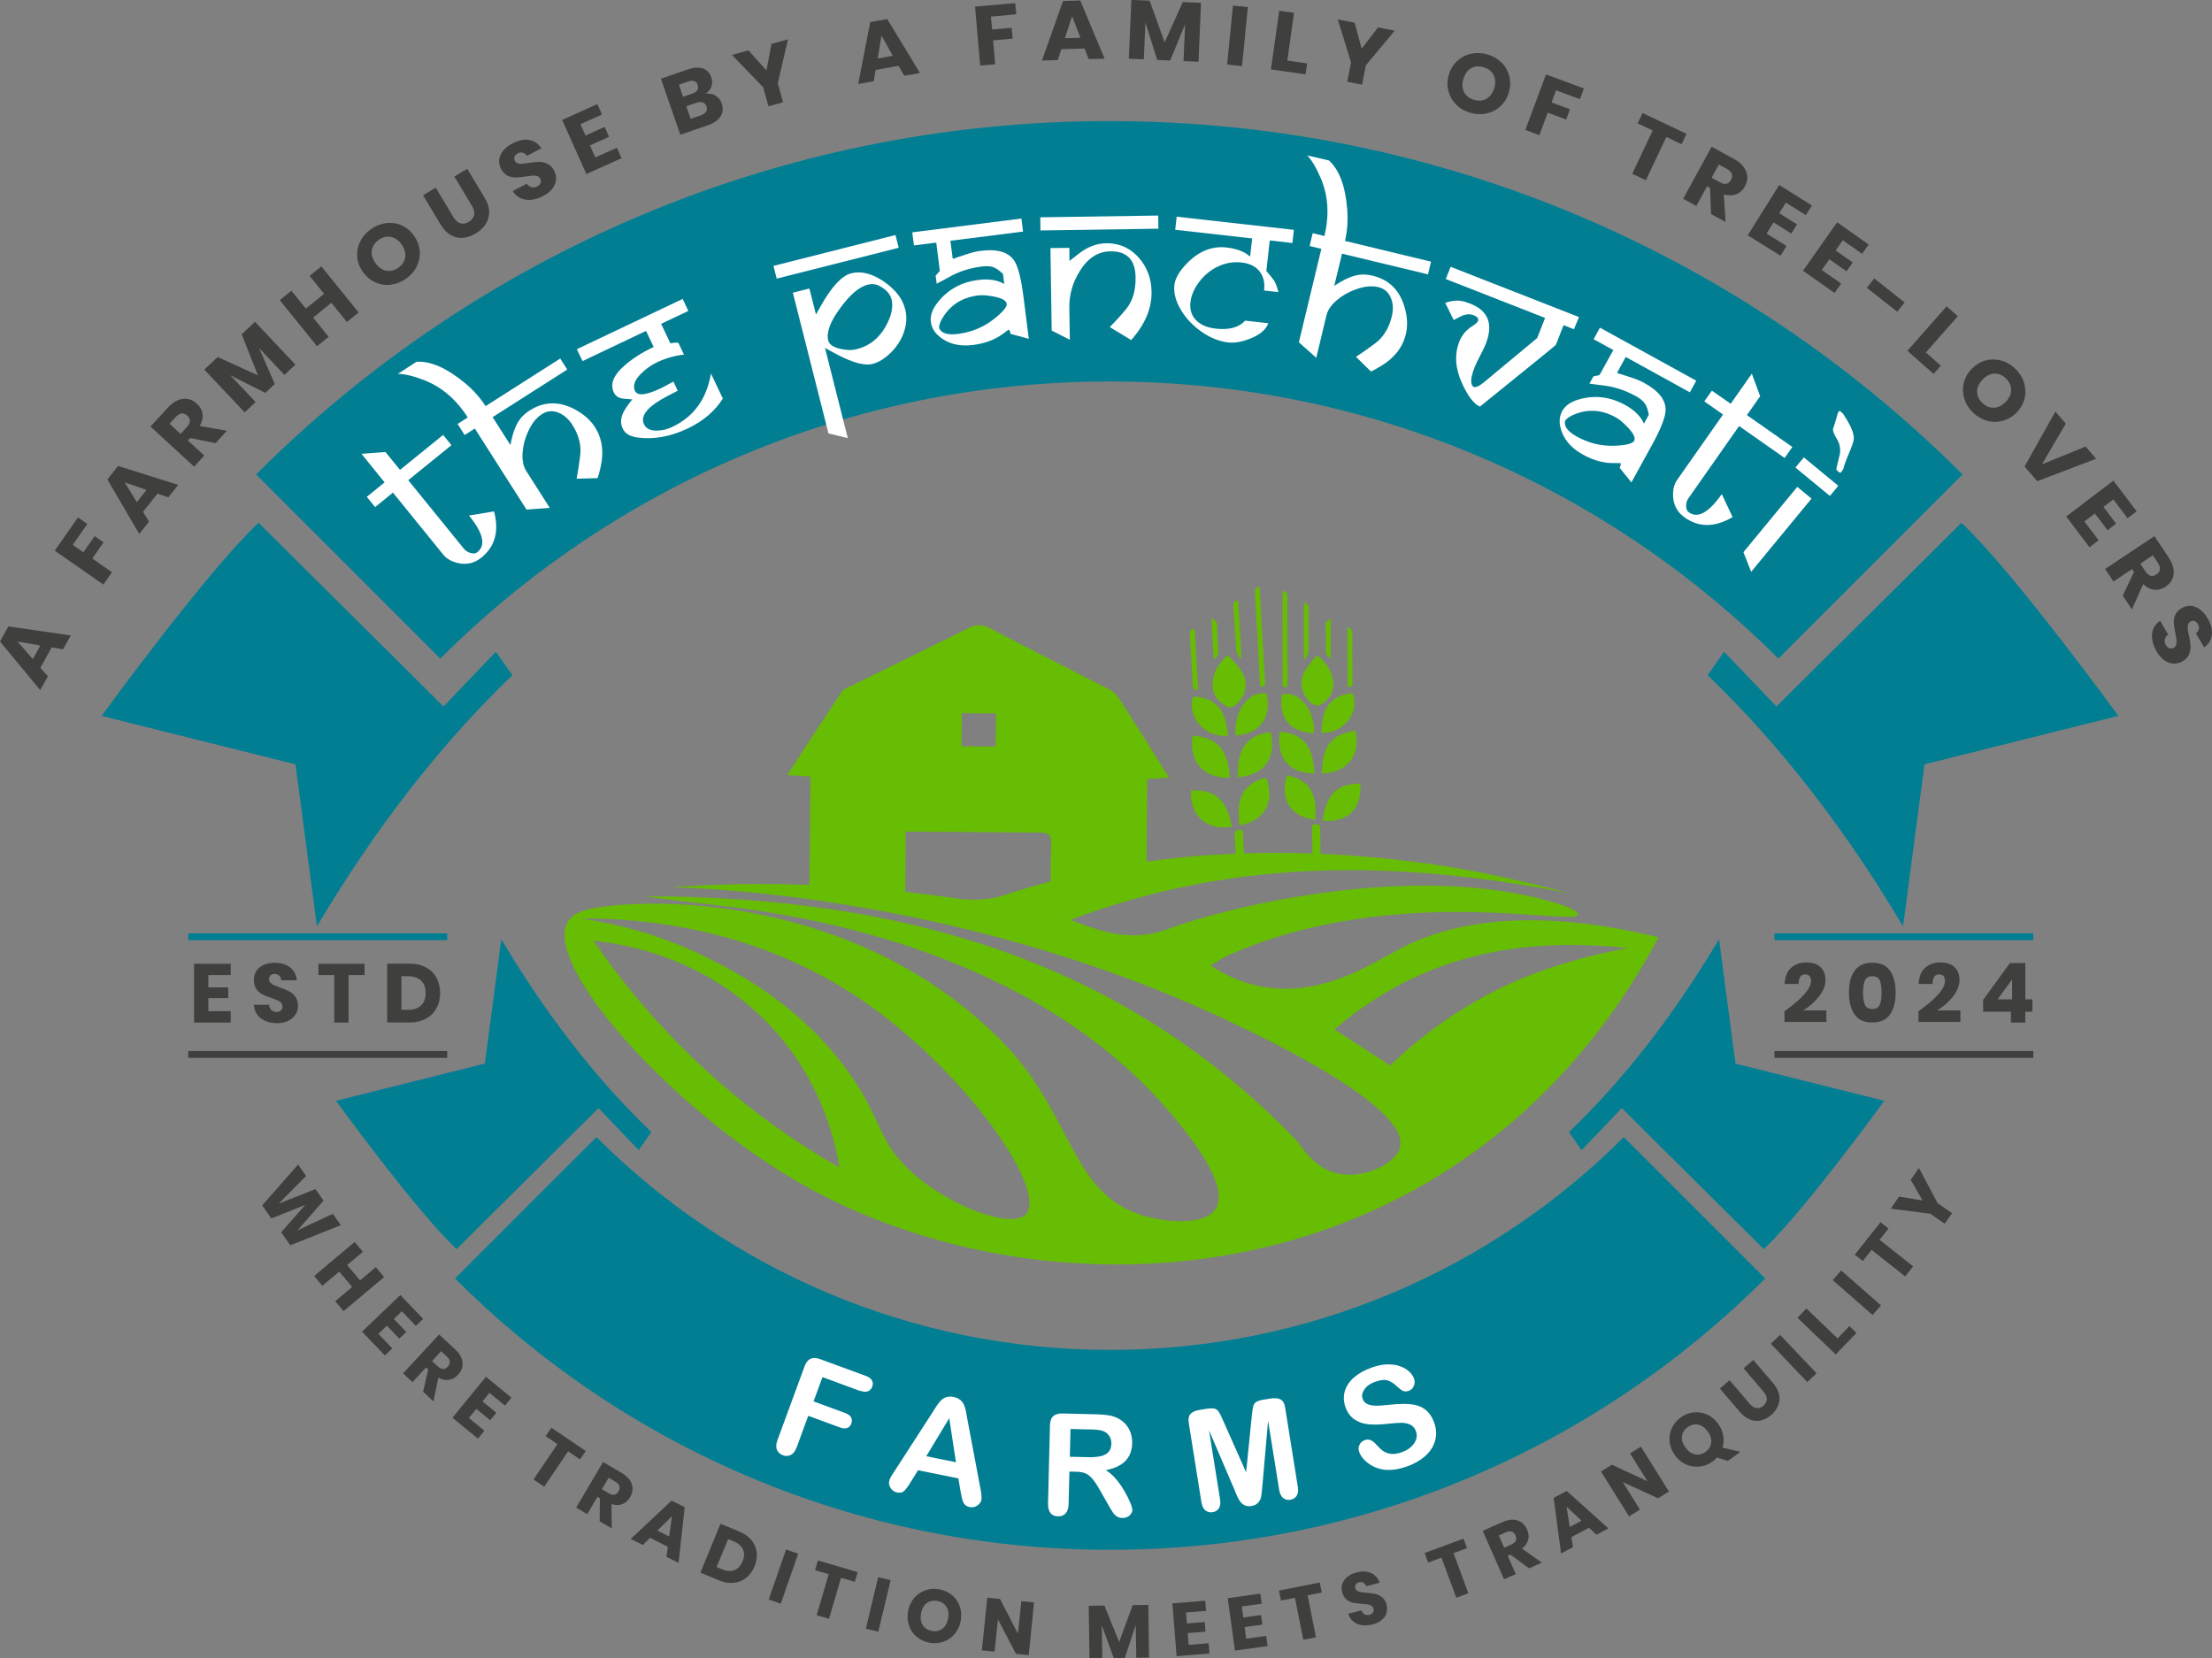 <?xml version="1.0" encoding="UTF-8"?><svg id="Layer_2" xmlns="http://www.w3.org/2000/svg" viewBox="0 0 265.77 199.27"><rect x="0" y="0" width="265.77" height="199.27" fill="#808080" stroke="none"/><defs><style>.cls-1{fill:#67bc04;}.cls-2{fill:#fff;}.cls-3{fill:#027e93;}.cls-4{fill:#3f3f3e;}.cls-5{stroke:#027e93;}.cls-5,.cls-6{fill:none;stroke-miterlimit:10;stroke-width:.82px;}.cls-6{stroke:#3f3f3e;}</style></defs><g id="Layer_1-2"><path class="cls-1" d="M167.93,114.14c-3.12,1.67-9.34,5.81-16.56,4.36-2.61-.52-4.61-1.63-5.9-2.48.78-.46,1.48-.95,2.24-1.29,19.83-8.75,41.65-3.35,41.9-4.85.09-.53-2.51-1.33-2.51-1.33-17.4-5.34-40.55.74-46.58,3.01-4.24,1.59-7.56.68-11.89-1.03,20.11-7.63,39.95-7.08,60.01-3.19-5.21-1.36-10.41-2.57-15.68-3.36-4.78-.72-9.55-1.19-14.31-1.39,0-1.08-.01-2.16-.04-3.22,0-.11-.19-.29-.31-.31-.19-.04-.41.01-.65.03.01,1.18.02,2.32.03,3.47-2.75-.1-5.49-.11-8.22-.02-.05-.92-.09-1.85-.14-2.79-.25,0-.48-.05-.68,0-.13.04-.31.23-.3.34.03.82.07,1.65.11,2.48-3.58.15-7.14.45-10.69.97l.08-9.91c.92-.07,1.68-.13,2.63-.2-2.14-3.39-4.13-6.6-6.19-9.76-.29-.45-.86-.76-1.36-1.02-4.66-2.39-9.34-4.73-13.98-7.16-.93-.49-1.65-.49-2.58-.02-4.73,2.37-9.49,4.67-14.24,7.01-.36.18-.8.35-1,.66-2.17,3.27-4.31,6.56-6.54,9.99,1.03.07,1.78.11,2.79.18-.03,4.45-.05,8.74-.12,13.02-5.48-.2-10.96-.12-16.47.26-1.21.08,32.7-.08,66.93,16.14,4.39,2.08,21.7,10.28,20.5,15.13-.51,2.06-4.45,3.82-7.5,3.14-2.95-.66-4.52-3.54-4.89-3.93-21.44-22.3-48.61-29.34-78.38-29.38,4.85.72,9.77,1.11,14.63,1.89,10.01,1.61,33.47,6.58,48.28,23.84,1.77,2.06,7.6,8.86,5.7,11.83-1.27,1.99-5.61,1.65-8.31.92-9.29-2.5-8.59-12.26-17.54-21.23-17.4-17.45-41.8-17.1-48.77-15.83-1.16.21-2.56.55-3.22,1.67-3.01,5.15,12.32,22.27,27.38,31.07,21.01,12.28,52.71,14.92,77.91-.99,14.33-9.04,22.07-21.23,25.77-28.24-16.17-3.92-25.65-1.54-31.38,1.54ZM115.56,85.7l4.1.03-.03,3.97-4.1-.03.03-3.97ZM126.23,105.9c-1.87.5-3.73,1.05-5.6,1.67-1.79.6-3.94.66-5.83.37-2.01-.31-4.03-.56-6.04-.78l.06-7.24c1.87.01,3.58.03,5.3.04,3.6.03,7.19.06,10.79.09.74,0,1.4.06,1.38,1.09-.03,1.56-.04,3.14-.05,4.75ZM82.34,126.24c-4.68-4.62-8.28-9.19-11.01-13.19,2.64.25,13.88,1.62,22.15,11.24,5.31,6.18,6.86,12.82,7.38,16-5.31-3.04-11.92-7.53-18.52-14.05ZM123.32,145.83c-1.51,1.89-8.81-.62-13.59-4.82-4.4-3.86-3.57-6.42-7.94-12.41-5.79-7.94-13.34-11.8-16.79-13.52-3.28-1.63-8.46-3.75-15.26-4.73,7.38-.02,20.8,1.07,33.52,9.62,12.45,8.37,22.51,22.8,20.07,25.86ZM179.42,119.15c-1.17.6-2.19,1.2-2.35,1.29-4.59,2.67-7.9,5.52-10.04,7.58-1.75-1.13-4-2.59-6.7-4.33,10.35-8.84,22.13-11.18,35.21-9.76-8,1.46-13.23,3.74-16.12,5.23Z"/><path class="cls-1" d="M147.64,85c.17.08.47-.13.71-.21,1.34-1.04,1.72-2.71.82-4.13-.4-.64-.96-1.19-1.46-1.76-.06-.07-.33-.08-.4,0-.94.91-1.6,1.96-1.62,3.32-.02,1.38.83,2.28,1.95,2.78Z"/><path class="cls-1" d="M143.31,88.38c-.47,2.74.91,5.16,4.46,5.07-.13-1.32-.29-2.63-1.17-3.67-.83-1-2.03-1.27-3.3-1.39Z"/><path class="cls-1" d="M148.76,91.95c-.05.46-.05.93-.08,1.43,2.68-.13,4.39-1.72,4.15-4.46-.09-1.08-.11-1.03-1.04-.79-1.99.51-2.85,1.9-3.04,3.82Z"/><path class="cls-1" d="M148.45,88.37c2.75-.15,4.42-2,3.71-5.04-2.13-.36-3.97,2.12-3.71,5.04Z"/><path class="cls-1" d="M145.92,84.49c-.69-.52-1.51-.72-2.36-.8-.08,0-.24.12-.27.22-.6,2.41,1.68,4.85,4.27,4.47-.25-1.45-.36-2.92-1.65-3.88Z"/><path class="cls-1" d="M152,81.92c-.23-3.8-.45-7.6-.67-11.45-.42.11-.59.29-.56.74.23,3.75.43,7.51.63,11.26.56.04.63-.03.6-.54Z"/><path class="cls-1" d="M143.95,82.84c-.14-2.43-.28-4.86-.42-7.34-.47.13-.6.35-.57.78.14,2.01.24,4.02.34,6.02.02.4.1.68.65.54Z"/><path class="cls-1" d="M148.98,79.12c.06-.02.12-.04.19-.06-.14-2.29-.27-4.59-.41-6.93-.47.12-.6.33-.57.77.13,1.76.21,3.52.35,5.28.03.32.29.63.44.94Z"/><path class="cls-1" d="M146.38,78.29c-.08-1.04-.14-2.09-.14-3.14,0-.49-.38-.64-.7-.93.01.45.23,4.02.3,5.01.36-.27.58-.5.55-.94Z"/><path class="cls-1" d="M148.03,99.34c-.29-1.26-.61-2.51-1.58-3.42-.93-.86-2.13-.98-3.36-.94-.11,2.72,1.52,4.89,4.95,4.36Z"/><path class="cls-1" d="M151.29,93.7c-1.86.74-2.52,2.19-2.47,4.07.01.45.06.91.1,1.4,2.58-.46,4.04-2.21,3.47-4.83-.22-1.03-.23-.98-1.1-.64Z"/><path class="cls-1" d="M157.78,84.63c.23.06.53.24.69.16,1.05-.55,1.81-1.46,1.72-2.79-.09-1.3-.79-2.29-1.74-3.11-.07-.06-.33-.04-.39.03-.46.58-.96,1.14-1.31,1.78-.78,1.42-.32,3,1.03,3.93Z"/><path class="cls-1" d="M159.74,89.32c-.78,1.06-.87,2.33-.91,3.61,3.42-.11,4.61-2.52,4.01-5.13-1.21.19-2.35.52-3.1,1.53Z"/><path class="cls-1" d="M157.94,92.92c-.05-.48-.09-.93-.16-1.37-.29-1.84-1.2-3.12-3.14-3.51-.91-.18-.93-.23-.95.82-.07,2.65,1.66,4.09,4.25,4.06Z"/><path class="cls-1" d="M157.89,88.07c.09-2.82-1.83-5.11-3.86-4.64-.51,2.97,1.21,4.65,3.86,4.64Z"/><path class="cls-1" d="M160.1,84.2c-1.19,1-1.21,2.42-1.36,3.83,2.52.22,4.58-2.26,3.86-4.54-.03-.09-.19-.21-.27-.19-.81.13-1.59.36-2.23.9Z"/><path class="cls-1" d="M154.1,82.06c0,.49.07.56.61.49-.01-3.63-.04-7.25-.03-10.88,0-.44-.17-.6-.58-.68,0,3.72,0,7.4,0,11.07Z"/><path class="cls-1" d="M162.5,81.94c-.02-1.94-.04-3.88-.02-5.82,0-.42-.13-.62-.59-.72,0,2.4.01,4.75.02,7.1.54.11.6-.16.6-.56Z"/><path class="cls-1" d="M156.84,79.2c.13-.31.36-.62.37-.93.04-1.7,0-3.41.04-5.11,0-.42-.13-.62-.59-.71,0,2.27,0,4.48,0,6.7.06.02.12.03.18.05Z"/><path class="cls-1" d="M159.3,78.25c0,.43.22.64.58.88,0-.95.01-4.41,0-4.84-.3.29-.65.46-.62.93.06,1.01.06,2.02.04,3.03Z"/><path class="cls-1" d="M158.91,98.62c3.33.31,4.78-1.87,4.52-4.48-1.19.04-2.34.21-3.19,1.1-.89.93-1.13,2.15-1.33,3.38Z"/><path class="cls-1" d="M155.45,93.37c-.86-.29-.87-.33-1.03.68-.4,2.56,1.1,4.16,3.62,4.46,0-.47.03-.91.02-1.35-.06-1.82-.77-3.17-2.61-3.78Z"/><path class="cls-3" d="M133.28,45.84c31.39,0,59.81,12.72,80.39,33.3l22.13-22.13c-26.24-26.24-62.48-42.46-102.51-42.46S57,30.77,30.77,57.01l22.13,22.13c20.57-20.57,48.99-33.3,80.39-33.3Z"/><path class="cls-3" d="M235.66,62.82l-22.22,22.07-6.29-6.58-1.98,2.82c8.82,8.48,16.61,18.61,23.48,30.18l2.58-19.47,23.29-5.82s-12.52-17.24-18.86-23.21Z"/><path class="cls-3" d="M31.07,62.82l22.22,22.07,6.29-6.58,1.98,2.82c-8.82,8.48-16.61,18.61-23.48,30.18l-2.58-19.47-23.29-5.82s12.52-17.24,18.86-23.21Z"/><path class="cls-3" d="M133.38,162.2c-24.1,0-45.92-9.77-61.72-25.57l-16.99,16.99c20.14,20.14,47.97,32.6,78.71,32.6s58.57-12.46,78.71-32.6l-16.99-16.99c-15.8,15.8-37.62,25.57-61.72,25.57Z"/><path class="cls-3" d="M211.92,150.1l-17.06-16.95-4.83,5.05-1.52-2.17c6.78-6.51,12.75-14.29,18.03-23.18l1.98,14.95,17.88,4.47s-9.61,13.24-14.48,17.82Z"/><path class="cls-3" d="M54.85,150.1l17.06-16.95,4.83,5.05,1.52-2.17c-6.78-6.51-12.75-14.29-18.03-23.18l-1.98,14.95-17.88,4.47s9.61,13.24,14.48,17.82Z"/><path class="cls-2" d="M54.23,53.5l-5.18,4.2,6.7,8.25c.19.23.45.4.77.49.35.11.64.08.86-.11,1.02-.83.67-2.29-1.03-4.39l3.01-.49c.63,2.38.12,4.23-1.53,5.56-.96.77-2.06.94-3.3.5-.54-.19-.96-.47-1.26-.85l-6.06-7.47-2.14,1.74-1-1.23,2.14-1.74-2.78-3.43,2.88-.22,1.75,2.15,5.18-4.2,1,1.23Z"/><path class="cls-2" d="M68.16,44.4l-8.97,5.72,2.14,3.36c.25-1.4.63-2.44,1.16-3.13.3-.39.68-.73,1.17-1.04,1.81-1.15,3.73-1.13,5.76.08.89.53,1.57,1.17,2.06,1.93.88,1.38,1.1,2.98.68,4.82-.14.61-.26,1.05-.36,1.31l-2.52.07c.15-.77.3-1.7.43-2.78.15-1.21-.15-2.43-.91-3.64-.45-.72-1-1.22-1.64-1.49-.74-.32-1.45-.26-2.12.2-.63.42-1.16,1.1-1.58,2.03-.39.83-.61,1.67-.67,2.52-.07.92.08,1.67.45,2.25l2.81,4.41-2.79.21-6.21-9.74-1.22.78-.85-1.33,1.22-.78c-1.39-2.18-3.14-3.67-5.25-4.49-1.27-.49-2.32-.74-3.14-.75l2.23-1.45c1.68-.11,3.6.73,5.78,2.52,1.03.85,1.87,1.79,2.52,2.81l8.97-5.72.85,1.33Z"/><path class="cls-2" d="M82.68,37.37l-3.25,1.54,1.12,2.35c.41-.09.74-.11.96-.06l.67,1.41c-1.1.12-2.17.42-3.19.9-.74.35-1.39.81-1.97,1.39-.77.76-1.01,1.45-.73,2.06.29.65,1.34.54,3.16-.33.04-.02.29-.15.76-.4l.7-.38.52,1.1c-1.06.55-1.73.89-1.98,1.05-1.82,1.07-2.51,2.07-2.06,3,.25.52.77.76,1.57.74.63-.01,1.24-.16,1.83-.45,2.58-1.23,4.12-3.36,4.63-6.41l1.43,3.01c-.95,1.51-2.36,2.71-4.23,3.6-2.04.97-4.03,1.33-5.96,1.09-.94-.12-1.55-.47-1.84-1.07-.28-.58-.26-1.21.04-1.88.19-.41.55-.95,1.11-1.64l-1-.08c-.6-.05-1-.3-1.22-.75-.47-.99-.06-2.04,1.22-3.18.97-.86,2.16-1.63,3.57-2.29l-.92-1.93-7.63,3.63-.68-1.43,12.71-6.04.68,1.43Z"/><path class="cls-2" d="M107.98,29.77l-14.66,3.71-.39-1.53,14.66-3.71.39,1.53ZM108.75,37.11c.24.94.18,1.89-.17,2.87-.32.91-.85,1.71-1.58,2.42s-1.45,1.15-2.18,1.33c-.71.18-1.69,0-2.95-.52-.61-.25-1.53-.72-2.75-1.41l2.74,10.84-2.32-.56-4.28-16.91,1.99-.5.79,3.12.57-1.02c1.32-2.34,2.54-3.65,3.66-3.93,1.21-.31,2.52.03,3.94,1,1.37.95,2.22,2.04,2.53,3.26ZM107.11,35.95c-.16-.65-.66-1.18-1.48-1.61-.41-.21-.87-.26-1.38-.13-1.01.25-2.1,1.18-3.28,2.78-1.22,1.64-1.7,2.95-1.46,3.92.14.57.8.94,1.98,1.1.53.08,1.02.06,1.47-.06,1.48-.38,2.62-1.27,3.43-2.69.72-1.27.96-2.37.73-3.31Z"/><path class="cls-2" d="M122.9,27.83l-8.71,1.1.27,2.11s.07,0,.11.04.07.04.1.04c-.07,0-.11,0-.12,0,0-.04.63-.27,1.9-.67.47-.15.94-.25,1.41-.31,1.96-.25,3.29.14,3.99,1.17.47.69.84,2.14,1.12,4.36l.64,5.04c-.19-.05-.92-.24-2.19-.59-.04-.28-.12-.45-.24-.51-.43.33-.78.58-1.06.76-.89.56-1.95.92-3.2,1.08-1.72.22-3.11-.16-4.18-1.12-.52-.47-.82-1.02-.9-1.67-.09-.72.17-1.49.8-2.29,1.21-1.56,2.84-2.47,4.9-2.73,1.25-.16,2.29,0,3.12.48l-.15-1.2c-.45-.44-.86-.72-1.24-.84-.38-.12-.89-.13-1.51-.03-1.4.2-2.65.62-3.76,1.26-.5.28-.98.54-1.46.78l-.12-.97c.1-.11.25-.28.44-.5.03-.05.05-.08.06-.09l-.43-3.38-2.68.34-.2-1.57,13.11-1.66.2,1.57ZM120.95,36.5c-.05-.38-.55-.67-1.5-.86-.79-.16-1.44-.2-1.94-.14-1.84.23-3.23,1.08-4.17,2.55-.38.59-.54,1.05-.5,1.39.26.61,1.02.84,2.28.68,1.62-.21,3.05-.8,4.29-1.78,1.08-.85,1.59-1.47,1.55-1.84Z"/><path class="cls-2" d="M139.18,27.48l-14.17.21-.02-1.58,14.17-.21.02,1.58ZM136.44,33.32c-.03-2.11-1.04-3.15-3.04-3.12-1.48.02-2.7.81-3.67,2.38-.86,1.38-1.28,2.85-1.25,4.4l.06,3.84-2.18-1.1-.15-9.91,2.27-.03.02,1.57,1.16-.9c1.03-.8,2.12-1.21,3.27-1.22,1.56-.02,2.87.56,3.92,1.76.98,1.13,1.49,2.49,1.51,4.08.03,2-.79,3.92-2.45,5.79l-2.57-1.56c.78-.79,1.44-1.52,1.98-2.19.77-.94,1.14-2.2,1.12-3.76Z"/><path class="cls-2" d="M155.3,29.2l-2.74-.31-.41,3.67c.52.6.83.99.93,1.16.19.31.36.76.52,1.38l-1.72-.19c.11-.95-.08-1.72-.56-2.32s-1.2-.94-2.15-1.05c-1-.11-1.96.06-2.89.51-.89.43-1.64,1.06-2.25,1.89-.58.79-.91,1.58-1,2.38-.1.93.15,1.68.77,2.25.54.5,1.3.81,2.27.92,1.62.18,2.79-.14,3.53-.96l2.79.31c-.34.92-1.3,1.61-2.88,2.09-.71.21-1.34.29-1.92.22-1.13-.13-2.23-.57-3.3-1.34-1.02-.73-1.84-1.6-2.44-2.63-.6-1.03-.85-2-.75-2.93.08-.7.48-1.45,1.2-2.27,1.51-1.71,3.2-2.45,5.07-2.24,1.23.14,2.18.5,2.83,1.1l.25-2.19-9.25-1.04.18-1.57,14.08,1.58-.18,1.57Z"/><path class="cls-2" d="M171.58,32.97l-10.34-2.49-.93,3.87c1.18-.79,2.2-1.24,3.06-1.34.48-.06,1-.02,1.56.12,2.08.5,3.4,1.9,3.94,4.2.24,1.01.25,1.95.04,2.82-.38,1.59-1.38,2.87-3,3.84-.54.32-.93.54-1.19.65l-1.8-1.76c.66-.43,1.43-.97,2.3-1.62.98-.73,1.64-1.79,1.99-3.18.21-.83.19-1.56-.07-2.21-.28-.75-.82-1.22-1.62-1.39-.74-.16-1.59-.07-2.56.27-.87.3-1.63.72-2.28,1.27-.71.59-1.15,1.22-1.31,1.88l-1.22,5.09-2.09-1.86,2.7-11.23-1.41-.34.37-1.54,1.41.34c.6-2.51.46-4.81-.42-6.9-.53-1.26-1.08-2.18-1.64-2.78l2.6.6c1.25,1.13,1.98,3.1,2.2,5.9.1,1.33.01,2.59-.27,3.77l10.34,2.49-.37,1.54Z"/><path class="cls-2" d="M189.71,38.1l-.6,1.46-1.25-.49-.92,2.36c-.26.24-.85.72-1.76,1.46l-7.36,5.96c-.73-.29-1.46-1.24-2.18-2.85-.8-1.77-.9-3.42-.3-4.96.31-.79.85-1.42,1.62-1.9.35-.22.56-.41.62-.57.11-.29-.07-.52-.56-.71-.36-.14-.77-.13-1.22.03-.17.06-.54.25-1.14.56l-1.02-2.06c.72-.25,1.36-.32,1.92-.23.28.04.62.14,1.02.3,2.23.84,2.87,2.46,1.94,4.85-.12.32-.35.78-.67,1.4-.32.61-.54,1.08-.67,1.4-.51,1.29-.55,2.09-.13,2.38.25.1.68-.09,1.26-.57l6.38-5.3.95-2.42-11.93-4.67.58-1.47,15.43,6.04Z"/><path class="cls-2" d="M203.02,47.13l-7.69-4.24-1.02,1.86s.05.05.07.1.03.08.06.09c-.06-.03-.09-.06-.1-.07.02-.04.66.15,1.92.58.47.16.91.35,1.32.58,1.73.95,2.58,2.05,2.54,3.29-.03.83-.58,2.23-1.66,4.19l-2.45,4.45c-.13-.15-.6-.74-1.42-1.76.14-.25.17-.43.11-.56-.54.01-.97,0-1.3-.01-1.05-.07-2.12-.4-3.22-1.01-1.52-.84-2.42-1.96-2.72-3.37-.15-.68-.06-1.31.25-1.88.35-.64,1.02-1.1,2-1.38,1.9-.55,3.76-.32,5.57.68,1.1.61,1.85,1.35,2.24,2.23l.58-1.06c-.1-.62-.27-1.09-.51-1.41-.24-.32-.64-.63-1.2-.92-1.25-.66-2.51-1.06-3.78-1.2-.57-.06-1.11-.14-1.64-.22l.47-.86c.15-.03.36-.08.65-.14.05-.02.08-.03.1-.04l1.65-2.99-2.37-1.3.76-1.39,11.57,6.37-.76,1.39ZM196.34,52.99c.19-.34-.05-.87-.71-1.58-.55-.59-1.04-1.01-1.49-1.26-1.62-.9-3.25-1.03-4.87-.4-.65.25-1.06.53-1.23.83-.15.65.33,1.28,1.44,1.89,1.43.79,2.94,1.15,4.52,1.09,1.38-.06,2.15-.25,2.34-.58Z"/><path class="cls-2" d="M214.41,55.02l-5.46-3.83-6.1,8.7c-.17.25-.26.54-.26.88-.01.37.1.64.34.8,1.07.75,2.38.02,3.94-2.2l1.3,2.76c-2.12,1.25-4.04,1.27-5.77.04-1-.71-1.46-1.73-1.38-3.03.03-.57.19-1.05.47-1.45l5.53-7.88-2.25-1.58.91-1.29,2.26,1.58,2.54-3.62,1,2.71-1.59,2.27,5.46,3.83-.91,1.29Z"/><path class="cls-2" d="M210.4,68.7l-.93-2.35,6.47-7.85,1.71,1.41-7.25,8.8ZM219.86,59.59l-4.14-3.41,1.01-1.22,4.14,3.41-1.01,1.22ZM221.14,56.82s-.14-.05-.27-.15c-.11-.09-.19-.18-.25-.28l.45-1.9c.08-.65-.05-1.24-.39-1.78s-.49-.94-.44-1.21c.16-.4.35-1.04.59-1.92l.19-.23.4.33c.39.59.69,1.1.89,1.51.34.68.47,1.25.4,1.71-.04.25-.24.82-.61,1.69-.35.82-.56,1.42-.63,1.78-.09.13-.2.29-.34.45Z"/><path class="cls-2" d="M103.38,167.15l-4.56-1.68-1.07,2.92,3.81,1.4c.35.13.59.31.7.53.12.22.12.47.03.73-.1.26-.26.44-.5.53-.23.09-.52.07-.87-.06l-3.81-1.4-1.38,3.76c-.18.48-.41.79-.71.94-.3.15-.62.17-.96.04-.34-.13-.58-.35-.71-.66-.13-.31-.11-.71.07-1.18l3.23-8.79c.12-.33.27-.59.45-.76.18-.17.39-.27.63-.29.25-.02.53.03.86.15l5.45,2c.37.14.61.32.73.55.12.23.13.48.03.74-.1.27-.27.45-.51.55s-.54.08-.91-.06Z"/><path class="cls-2" d="M115.42,179.25l-.27-1.61-4.85-.98-.88,1.42c-.34.55-.61.92-.81,1.09-.2.18-.48.23-.84.16-.3-.06-.55-.23-.74-.5s-.25-.54-.2-.83c.03-.16.09-.33.18-.49.09-.16.23-.39.42-.67l4.61-7.13.47-.74c.19-.29.37-.52.55-.7.18-.18.39-.31.65-.39.25-.08.54-.09.87-.02.34.07.6.19.8.36.2.17.35.37.45.6.1.23.17.47.22.72.05.25.11.58.18,1l1.57,8.33c.13.63.16,1.08.11,1.35-.06.28-.22.51-.5.69-.28.18-.58.24-.9.18-.19-.04-.35-.11-.47-.2-.12-.1-.22-.21-.29-.35-.07-.13-.13-.33-.19-.6-.06-.26-.1-.49-.14-.69ZM111.3,174.98l3.56.72-.81-5.29-2.76,4.57Z"/><path class="cls-2" d="M129.35,176.84l-.86-.02-.1,3.91c-.01.51-.14.89-.37,1.13-.23.24-.53.35-.9.34-.39,0-.69-.14-.9-.4-.21-.26-.31-.64-.3-1.13l.23-9.36c.01-.53.14-.91.39-1.14.24-.23.63-.34,1.16-.33l4.01.1c.55.01,1.03.05,1.42.11s.74.16,1.06.31c.38.17.71.41,1,.71.29.31.5.66.64,1.06s.21.82.2,1.26c-.02.91-.3,1.63-.82,2.16-.52.53-1.31.9-2.36,1.1.43.24.84.6,1.23,1.06.39.46.73.96,1.03,1.47.3.52.53.99.7,1.4s.24.7.24.86c0,.16-.06.32-.17.47s-.25.28-.43.36c-.18.09-.38.13-.62.12-.28,0-.51-.08-.69-.21-.18-.13-.34-.3-.47-.51-.13-.2-.31-.5-.53-.89l-.95-1.67c-.34-.61-.65-1.08-.92-1.4-.27-.32-.55-.54-.83-.67-.29-.12-.65-.19-1.08-.2ZM130.89,171.76l-2.27-.06-.08,3.34,2.21.05c.59.01,1.09-.02,1.5-.12.41-.09.72-.26.94-.5.22-.24.33-.58.34-1.01,0-.34-.07-.64-.24-.9-.17-.26-.4-.46-.7-.59-.28-.13-.85-.2-1.7-.22Z"/><path class="cls-2" d="M148.41,179.21l-3.15-7.35,1.33,8.29c.07.46.03.82-.14,1.08-.17.26-.42.42-.76.47-.33.05-.61-.02-.86-.21-.24-.19-.4-.52-.48-.99l-1.52-9.51c-.08-.52,0-.9.24-1.13.24-.23.6-.38,1.06-.45l.75-.12c.45-.07.79-.08,1.01-.04.22.05.39.17.53.37s.3.53.5.99l2.8,6.3.69-6.86c.05-.5.11-.87.17-1.09.06-.23.19-.4.38-.52.19-.12.51-.21.97-.28l.75-.12c.46-.07.85-.04,1.15.1.3.14.5.47.58,1l1.52,9.51c.07.46.03.82-.14,1.08-.17.26-.42.42-.77.48-.32.05-.61-.02-.85-.22-.25-.2-.4-.52-.48-.98l-1.33-8.29-.7,7.96c-.05.52-.09.9-.13,1.14s-.15.48-.34.71-.46.37-.84.43c-.28.05-.53.02-.75-.07-.22-.09-.39-.22-.54-.4-.14-.17-.26-.37-.36-.59-.1-.22-.2-.45-.31-.7Z"/><path class="cls-2" d="M172.32,170.95c.25.69.29,1.38.13,2.06-.16.68-.53,1.3-1.11,1.85s-1.34,1-2.28,1.34c-1.13.4-2.14.52-3.03.35-.63-.12-1.2-.38-1.71-.78s-.85-.84-1.02-1.33c-.1-.28-.09-.56.04-.83.12-.27.34-.46.64-.57.25-.09.48-.08.71.01s.45.28.68.54c.28.31.54.56.8.75.26.18.57.3.93.35.36.05.8-.01,1.3-.19.69-.24,1.19-.6,1.51-1.08.32-.47.39-.95.22-1.43-.13-.38-.36-.65-.68-.8-.32-.16-.68-.23-1.09-.23s-.95.05-1.62.12c-.89.1-1.66.12-2.31.06-.65-.06-1.21-.26-1.7-.59-.48-.33-.84-.83-1.08-1.49-.22-.63-.25-1.25-.08-1.87.17-.61.54-1.17,1.09-1.66.56-.49,1.28-.9,2.16-1.21.7-.25,1.34-.38,1.92-.38.58,0,1.08.07,1.53.24.44.17.8.39,1.07.65.27.26.46.55.56.85.1.28.09.56-.03.85s-.32.49-.61.59c-.27.09-.49.1-.68.01s-.41-.25-.68-.49c-.36-.36-.73-.61-1.11-.75-.38-.14-.89-.09-1.54.13-.6.21-1.04.52-1.31.91s-.35.78-.22,1.15c.08.23.21.41.4.53.18.12.41.21.67.25.26.04.52.06.76.05.25-.01.65-.04,1.22-.1.7-.08,1.34-.12,1.93-.12s1.11.06,1.57.19.86.36,1.21.69c.35.33.62.78.83,1.36Z"/><path class="cls-4" d="M40.96,147.21l-6.08,2.42-1.1-1.56,2.89-3.28-4.07,1.61-1.1-1.56,4.32-4.91.96,1.37-3.29,3.32,4.41-1.74.97,1.38-3.12,3.57,4.24-1.98.96,1.36Z"/><path class="cls-4" d="M46.15,153.45l-4.87,4.09-1-1.19,2.03-1.71-1.55-1.85-2.03,1.71-.99-1.18,4.87-4.09.99,1.18-1.89,1.59,1.55,1.85,1.89-1.59,1,1.19Z"/><path class="cls-4" d="M48.28,157.56l-.96.92,1.49,1.56-.84.8-1.49-1.55-1.02.98,1.67,1.75-.89.85-2.74-2.86,4.6-4.4,2.74,2.86-.88.85-1.67-1.75Z"/><path class="cls-4" d="M50.83,167.25l.62-2.7-.26-.24-1.63,1.76-1.13-1.05,4.33-4.67,1.93,1.79c.37.34.62.7.76,1.06.14.36.17.72.09,1.06-.08.34-.25.65-.52.94-.31.34-.67.54-1.08.6s-.83-.02-1.27-.27l-.59,2.86-1.25-1.16ZM51.91,163.54l.7.65c.22.21.44.31.63.31s.39-.1.56-.29c.17-.19.25-.38.24-.59,0-.21-.12-.41-.34-.61l-.7-.65-1.09,1.18Z"/><path class="cls-4" d="M58.81,167.36l-.84,1.03,1.66,1.36-.74.9-1.66-1.36-.9,1.09,1.87,1.53-.78.95-3.06-2.51,4.03-4.92,3.06,2.51-.78.95-1.87-1.53Z"/><path class="cls-4" d="M70.38,174.35l-.69,1.01-1.43-.97-2.88,4.25-1.28-.87,2.88-4.25-1.42-.96.69-1.01,4.13,2.8Z"/><path class="cls-4" d="M72.05,182.81l.03-2.77-.3-.18-1.22,2.07-1.33-.78,3.23-5.48,2.26,1.33c.43.26.76.55.97.87.21.33.32.67.31,1.01,0,.35-.11.69-.3,1.03-.24.4-.54.67-.93.82-.38.15-.82.15-1.3,0l.03,2.92-1.47-.86ZM72.32,178.95l.82.48c.26.16.49.21.68.17.19-.04.36-.18.49-.41.13-.22.17-.42.11-.62-.05-.2-.21-.38-.47-.53l-.82-.48-.82,1.39Z"/><path class="cls-4" d="M80.23,185.85l-2.13-1.07-.87.86-1.45-.72,4.91-4.61,1.58.79-.74,6.69-1.46-.73.17-1.21ZM80.4,184.63l.34-2.45-1.76,1.73,1.42.71Z"/><path class="cls-4" d="M89.66,189.58c-.43.35-.93.55-1.5.61-.57.06-1.16-.04-1.79-.3l-2.22-.92,2.42-5.88,2.22.92c.63.26,1.13.61,1.49,1.04.36.43.57.92.64,1.47.06.54-.02,1.11-.26,1.68-.24.58-.57,1.04-1,1.38ZM88.25,188.66c.43-.17.75-.52.97-1.05.22-.53.24-1.01.05-1.43s-.56-.75-1.11-.97l-.67-.28-1.39,3.36.67.28c.55.23,1.05.26,1.48.09Z"/><path class="cls-4" d="M95.9,186.69l-2.09,6.01-1.45-.51,2.09-6.01,1.45.51Z"/><path class="cls-4" d="M103.05,188.9l-.34,1.17-1.66-.49-1.44,4.93-1.49-.43,1.45-4.93-1.64-.48.34-1.17,4.78,1.4Z"/><path class="cls-4" d="M107.01,189.87l-1.48,6.19-1.5-.36,1.48-6.19,1.5.36Z"/><path class="cls-4" d="M114.38,191.66c.43.36.74.81.93,1.35.19.54.23,1.11.12,1.73s-.35,1.14-.72,1.58c-.37.44-.82.75-1.35.94-.53.19-1.09.23-1.67.13-.58-.1-1.09-.34-1.53-.7s-.75-.81-.94-1.35-.23-1.12-.12-1.73.35-1.14.72-1.58c.37-.44.82-.75,1.35-.94.53-.19,1.09-.23,1.67-.13.59.11,1.1.34,1.53.7ZM111.33,192.64c-.35.27-.57.68-.67,1.24-.1.55-.03,1.01.21,1.39s.6.61,1.1.7c.49.09.91,0,1.27-.28.35-.27.58-.68.68-1.23.1-.55.03-1.01-.21-1.39-.23-.38-.6-.61-1.1-.7-.5-.09-.92,0-1.27.27Z"/><path class="cls-4" d="M123.6,198.88l-1.53-.16-2.17-4.15-.4,3.89-1.53-.16.65-6.33,1.53.16,2.16,4.18.4-3.92,1.53.16-.64,6.33Z"/><path class="cls-4" d="M137.97,192.85l.09,6.32-1.54.02-.06-3.95-1.31,3.97-1.33.02-1.44-3.94.06,3.96-1.54.02-.09-6.32,1.88-.03,1.78,4.38,1.62-4.43,1.87-.03Z"/><path class="cls-4" d="M142.5,193.74l.11,1.33,2.14-.17.09,1.16-2.14.17.11,1.41,2.41-.19.1,1.23-3.95.32-.51-6.34,3.95-.32.1,1.22-2.41.19Z"/><path class="cls-4" d="M149.2,193.03l.18,1.32,2.13-.29.16,1.15-2.13.29.19,1.4,2.4-.33.17,1.22-3.92.54-.87-6.3,3.92-.54.17,1.21-2.4.33Z"/><path class="cls-4" d="M158.57,190.15l.24,1.2-1.7.34,1,5.04-1.52.3-1-5.04-1.68.33-.24-1.2,4.89-.97Z"/><path class="cls-4" d="M166.6,193.78c-.09.32-.28.6-.56.85-.28.25-.65.43-1.11.55-.69.18-1.3.17-1.84-.05-.54-.22-.9-.62-1.1-1.22l1.58-.42c.08.23.21.39.39.48s.38.11.6.06c.19-.05.33-.14.41-.28.08-.13.1-.29.05-.46-.04-.16-.13-.27-.26-.35-.13-.08-.28-.13-.45-.16-.17-.03-.4-.05-.69-.07-.42-.03-.78-.08-1.06-.13-.28-.06-.54-.19-.78-.39-.24-.2-.42-.5-.52-.89-.1-.37-.09-.71.03-1.02.12-.32.32-.59.61-.82.29-.23.65-.4,1.07-.51.68-.18,1.27-.16,1.76.06.49.22.83.6,1.04,1.16l-1.61.43c-.08-.2-.2-.34-.35-.42-.15-.09-.33-.1-.53-.05-.17.05-.3.13-.38.25-.08.12-.1.27-.05.45.04.15.12.26.24.33.12.08.26.13.43.15s.39.05.69.08c.43.03.79.08,1.07.14.28.07.55.2.79.4.25.2.42.5.53.9.09.33.08.65-.01.96Z"/><path class="cls-4" d="M175.84,184.87l.42,1.15-1.62.6,1.78,4.82-1.45.54-1.78-4.82-1.6.59-.42-1.15,4.68-1.72Z"/><path class="cls-4" d="M183.7,188.44l-2.23-1.64-.32.14.97,2.2-1.41.62-2.57-5.82,2.4-1.06c.46-.2.89-.3,1.27-.28s.72.13,1.01.34c.28.21.5.49.66.85.19.42.23.83.13,1.23s-.35.75-.75,1.06l2.4,1.68-1.56.69ZM180.72,185.97l.87-.39c.28-.12.46-.28.54-.46s.06-.39-.04-.63c-.1-.23-.25-.38-.44-.45s-.43-.05-.7.07l-.87.39.65,1.47Z"/><path class="cls-4" d="M190.91,183.58l-2.11,1.11.19,1.21-1.43.76-.89-6.68,1.57-.83,5.01,4.5-1.45.76-.89-.84ZM190.01,182.73l-1.79-1.7.38,2.44,1.41-.74Z"/><path class="cls-4" d="M200.52,179.22l-1.3.81-4.25-1.95,2.07,3.31-1.31.82-3.37-5.4,1.31-.81,4.27,1.98-2.09-3.34,1.3-.82,3.37,5.4Z"/><path class="cls-4" d="M207.63,175.55l-1.33-.42c-.17.18-.34.34-.52.47-.48.35-1,.56-1.56.62s-1.1-.02-1.63-.25c-.52-.23-.97-.6-1.34-1.1s-.59-1.04-.65-1.61c-.06-.57.02-1.11.25-1.62.23-.51.58-.95,1.06-1.3.48-.36,1-.57,1.56-.63.56-.06,1.1.02,1.62.25.52.23.96.6,1.33,1.1.33.45.53.92.62,1.42.09.5.06.99-.08,1.46l2.14.51-1.49,1.09ZM203.67,174.75c.43.09.86-.01,1.26-.31.4-.29.62-.66.67-1.11s-.09-.89-.43-1.34c-.33-.45-.71-.72-1.15-.81-.43-.09-.85.01-1.26.31-.41.3-.63.67-.68,1.11s.1.89.43,1.34c.33.45.71.72,1.15.81Z"/><path class="cls-4" d="M207.81,165.85l2.38,2.79c.27.32.55.5.84.55.29.05.57-.05.84-.28.27-.23.41-.5.41-.79s-.14-.6-.41-.92l-2.38-2.79,1.17-1,2.38,2.79c.39.46.63.92.72,1.38.09.46.05.91-.13,1.33-.17.42-.46.8-.84,1.13-.39.33-.8.54-1.23.64-.43.1-.86.06-1.3-.11s-.85-.48-1.24-.94l-2.38-2.79,1.16-.99Z"/><path class="cls-4" d="M213.88,160.4l4.38,4.61-1.12,1.06-4.38-4.61,1.12-1.06Z"/><path class="cls-4" d="M220.78,160.82l1.42-1.48.85.82-2.49,2.59-4.59-4.41,1.07-1.11,3.74,3.59Z"/><path class="cls-4" d="M221.21,152.66l4.79,4.19-1.01,1.16-4.79-4.19,1.01-1.16Z"/><path class="cls-4" d="M225.94,146.86l.96.76-1.07,1.35,4.03,3.19-.96,1.21-4.03-3.19-1.06,1.34-.96-.76,3.1-3.91Z"/><path class="cls-4" d="M230.56,140.34l2.24,4.23,1.74,1.2-.88,1.27-1.74-1.2-4.75-.61,1-1.45,2.83.47-1.43-2.48.99-1.44Z"/><path class="cls-4" d="M6.22,77.79l-1.37,2.44.91,1.04-.93,1.65-4.83-5.84,1.01-1.81,7.5,1.08-.94,1.67-1.36-.23ZM4.85,77.56l-2.74-.47,1.83,2.1.91-1.63Z"/><path class="cls-4" d="M9.37,62.18l1.12.78-1.75,2.51,1.28.89,1.35-1.94,1.07.75-1.35,1.94,2.36,1.65-1.03,1.48-5.84-4.07,2.78-3.99Z"/><path class="cls-4" d="M18.92,59.32l-1.74,2.18.73,1.17-1.18,1.48-3.83-6.54,1.29-1.62,7.23,2.27-1.2,1.5-1.31-.45ZM17.61,58.87l-2.63-.91,1.46,2.37,1.16-1.46Z"/><path class="cls-4" d="M25.92,53.25l-3.07-.62-.28.3,1.98,1.81-1.22,1.33-5.25-4.81,2.08-2.27c.4-.44.81-.74,1.23-.91.42-.17.82-.21,1.21-.14s.74.27,1.06.56c.38.35.61.76.67,1.22.07.46-.04.95-.33,1.46l3.26.58-1.34,1.47ZM21.7,52.14l.75-.82c.24-.26.36-.51.37-.74,0-.23-.11-.44-.32-.64-.21-.19-.43-.28-.67-.26-.23.02-.47.16-.71.42l-.75.82,1.33,1.22Z"/><path class="cls-4" d="M30.64,38.67l4.85,5.14-1.31,1.24-3.04-3.22,1.87,4.31-1.13,1.07-4.21-2.12,3.04,3.22-1.31,1.24-4.85-5.14,1.6-1.51,4.84,2.2-1.95-4.93,1.59-1.5Z"/><path class="cls-4" d="M38.61,32.01l4.48,5.54-1.41,1.14-1.87-2.31-2.19,1.78,1.87,2.31-1.4,1.13-4.48-5.54,1.4-1.13,1.74,2.15,2.19-1.78-1.74-2.15,1.41-1.14Z"/><path class="cls-4" d="M46.43,26.8c.65-.07,1.27.02,1.85.29s1.08.68,1.48,1.26c.4.57.62,1.18.67,1.83.05.65-.08,1.26-.37,1.85s-.72,1.07-1.29,1.47c-.57.4-1.18.63-1.83.71s-1.27-.03-1.86-.29c-.59-.27-1.09-.69-1.49-1.26-.4-.57-.62-1.18-.67-1.83-.04-.65.08-1.26.37-1.84.29-.58.72-1.07,1.29-1.47.58-.4,1.19-.64,1.84-.71ZM44.67,30.08c-.08.5.07,1.01.43,1.52.36.51.78.82,1.28.92.5.1.99-.01,1.47-.35.48-.33.76-.75.83-1.26s-.06-1.01-.42-1.52c-.36-.51-.78-.82-1.28-.92s-.99.01-1.47.35-.76.76-.84,1.26Z"/><path class="cls-4" d="M52.36,22.56l2.11,3.52c.24.4.52.65.84.75.32.1.66.04,1.02-.18s.57-.49.64-.82c.06-.33-.03-.69-.27-1.1l-2.11-3.52,1.55-.93,2.11,3.52c.35.58.52,1.13.52,1.67,0,.54-.14,1.02-.43,1.47-.29.44-.69.82-1.2,1.12s-1.02.48-1.53.52c-.51.04-.99-.07-1.46-.34-.46-.26-.86-.68-1.21-1.26l-2.11-3.52,1.54-.92Z"/><path class="cls-4" d="M66.81,21.58c-.03.37-.18.73-.44,1.08-.26.35-.64.65-1.13.9-.74.38-1.44.53-2.1.43-.66-.1-1.17-.44-1.54-1.04l1.7-.88c.15.23.33.37.56.43s.45.03.69-.1c.21-.11.34-.24.4-.41.06-.17.05-.34-.04-.52-.08-.16-.21-.27-.37-.32-.17-.05-.35-.07-.54-.05-.2.02-.46.05-.8.1-.49.08-.9.12-1.23.13-.33,0-.66-.06-.98-.22-.32-.16-.59-.44-.8-.84-.19-.38-.26-.75-.21-1.13.06-.38.22-.73.5-1.06s.64-.61,1.1-.85c.74-.38,1.41-.52,2.01-.41s1.09.44,1.45,1l-1.73.9c-.14-.19-.3-.32-.5-.37-.19-.06-.4-.03-.61.09-.19.1-.31.22-.38.38-.07.16-.05.33.04.51.08.15.19.25.35.3.16.05.33.07.52.05s.46-.05.8-.1c.5-.08.91-.13,1.25-.13.34,0,.67.07,1,.23.33.16.6.44.81.85.17.33.24.69.21,1.06Z"/><path class="cls-4" d="M69.74,14.92l.61,1.36,2.3-1.03.53,1.19-2.3,1.03.65,1.44,2.59-1.16.56,1.26-4.23,1.9-2.91-6.5,4.23-1.9.56,1.25-2.59,1.16Z"/><path class="cls-4" d="M85.98,11.51c.35.21.6.51.73.91.2.58.16,1.1-.13,1.56s-.81.82-1.56,1.08l-3.28,1.13-2.33-6.73,3.2-1.11c.72-.25,1.32-.29,1.82-.13s.84.52,1.03,1.07c.14.41.14.78.01,1.13-.13.35-.37.63-.7.83.46-.05.86.03,1.22.24ZM82.07,11.63l1.12-.39c.59-.2.8-.55.64-1.03-.17-.48-.55-.62-1.16-.41l-1.1.38.5,1.45ZM84.89,12.79c-.08-.24-.23-.4-.44-.48-.21-.08-.47-.07-.78.04l-1.21.42.52,1.51,1.21-.42c.63-.22.86-.57.69-1.07Z"/><path class="cls-4" d="M94.67,4.74l-1.22,5.27.63,2.28-1.75.48-.63-2.28-3.76-3.89,1.99-.55,2.16,2.41.6-3.18,1.97-.55Z"/><path class="cls-4" d="M107.96,7.91l-2.75.49-.23,1.36-1.87.33,1.45-7.44,2.04-.36,3.93,6.48-1.89.34-.68-1.2ZM107.28,6.71l-1.37-2.42-.46,2.74,1.84-.33Z"/><path class="cls-4" d="M121.98.36l.12,1.36-3.04.27.14,1.56,2.35-.21.12,1.3-2.35.21.25,2.87-1.8.16-.62-7.09,4.84-.42Z"/><path class="cls-4" d="M130.31,5.83l-2.79.08-.43,1.31-1.9.05,2.53-7.15,2.07-.06,2.93,6.99-1.92.05-.5-1.29ZM129.81,4.53l-1-2.59-.86,2.65,1.86-.05Z"/><path class="cls-4" d="M144.3.36l-.3,7.06-1.8-.08.19-4.42-1.79,4.35-1.56-.07-1.42-4.5-.19,4.43-1.8-.08.3-7.06,2.2.09,1.8,5.01,2.18-4.84,2.19.09Z"/><path class="cls-4" d="M149.93.85l-.7,7.09-1.79-.18.7-7.09,1.79.18Z"/><path class="cls-4" d="M154.67,7.28l2.38.34-.19,1.31-4.16-.59,1-7.05,1.78.25-.81,5.74Z"/><path class="cls-4" d="M167.57,3.69l-3.46,4.16-.46,2.32-1.78-.35.46-2.32-1.6-5.17,2.03.4.84,3.12,1.97-2.56,2,.4Z"/><path class="cls-4" d="M180.43,7.54c.46.46.76,1.01.92,1.64.16.63.13,1.27-.07,1.94-.2.67-.54,1.22-1.02,1.66s-1.04.72-1.68.86c-.64.13-1.29.1-1.96-.1-.67-.2-1.23-.53-1.68-1-.46-.46-.77-1.01-.92-1.64-.16-.63-.14-1.28.07-1.95.2-.67.54-1.22,1.02-1.65.48-.43,1.04-.72,1.68-.85.64-.13,1.29-.1,1.96.1.67.2,1.24.54,1.7,1ZM176.76,8.19c-.44.25-.75.68-.93,1.28-.18.6-.16,1.12.07,1.58.23.45.62.77,1.19.94.56.17,1.06.13,1.5-.12.44-.25.75-.68.94-1.27.18-.6.16-1.12-.07-1.58-.23-.45-.62-.77-1.19-.94-.57-.17-1.07-.13-1.51.12Z"/><path class="cls-4" d="M190.3,10.64l-.48,1.28-2.86-1.07-.54,1.46,2.21.82-.46,1.23-2.21-.82-1,2.7-1.69-.63,2.48-6.67,4.55,1.69Z"/><path class="cls-4" d="M202.63,16.09l-.59,1.24-1.83-.87-2.46,5.2-1.64-.78,2.46-5.2-1.81-.86.59-1.24,5.28,2.5Z"/><path class="cls-4" d="M205.58,25.72l-.12-3.13-.36-.2-1.29,2.36-1.58-.87,3.42-6.25,2.7,1.48c.52.28.91.61,1.17.98.26.37.4.75.42,1.14.02.4-.08.78-.29,1.17-.25.45-.59.77-1.03.94-.44.17-.94.18-1.5.03l.21,3.31-1.75-.96ZM205.66,21.36l.98.54c.31.17.58.23.8.18.22-.05.4-.21.54-.47.14-.25.17-.48.09-.71-.07-.22-.26-.42-.57-.59l-.98-.54-.87,1.58Z"/><path class="cls-4" d="M214.57,24.36l-.79,1.26,2.13,1.34-.69,1.1-2.13-1.34-.84,1.34,2.4,1.5-.73,1.17-3.93-2.46,3.78-6.04,3.93,2.46-.73,1.16-2.4-1.5Z"/><path class="cls-4" d="M221.41,28.87l-.86,1.22,2.06,1.45-.75,1.06-2.06-1.45-.91,1.29,2.32,1.63-.79,1.13-3.79-2.67,4.1-5.82,3.79,2.67-.79,1.12-2.32-1.63Z"/><path class="cls-4" d="M228.84,36.34l-.89,1.12-3.65-2.88.89-1.12,3.65,2.88Z"/><path class="cls-4" d="M231.39,42.35l1.8,1.59-.87.99-3.15-2.78,4.71-5.34,1.35,1.19-3.84,4.35Z"/><path class="cls-4" d="M243.2,46.04c.18.63.2,1.25.04,1.88-.16.63-.48,1.19-.98,1.68-.49.49-1.06.82-1.69.98-.63.16-1.26.15-1.88-.04-.62-.18-1.18-.52-1.68-1.01-.49-.49-.83-1.05-1.01-1.68-.18-.63-.2-1.25-.04-1.88.16-.63.48-1.19.98-1.69.49-.49,1.05-.82,1.68-.98.63-.16,1.25-.14,1.88.04.63.18,1.19.52,1.68,1.01.5.5.84,1.06,1.02,1.68ZM239.66,44.89c-.5.01-.98.24-1.43.69-.44.44-.67.92-.68,1.42-.02.51.19.97.6,1.39.41.41.87.61,1.38.6.51-.01.99-.24,1.43-.68s.67-.92.68-1.42c.01-.51-.19-.97-.6-1.39-.42-.42-.88-.62-1.38-.61Z"/><path class="cls-4" d="M248.2,50.9l-2.86,4.89,5.25-2.13,1.26,1.46-7.08,2.7-1.52-1.76,3.7-6.61,1.26,1.46Z"/><path class="cls-4" d="M253.92,60.01l-1.19.9,1.52,2.01-1.03.79-1.52-2.01-1.26.96,1.71,2.26-1.1.83-2.8-3.69,5.67-4.31,2.8,3.69-1.09.83-1.71-2.26Z"/><path class="cls-4" d="M255.06,71.55l1.34-2.83-.23-.34-2.24,1.49-1-1.5,5.92-3.95,1.71,2.56c.33.49.52.96.59,1.41.06.45.01.85-.16,1.21-.17.36-.44.66-.8.9-.43.29-.88.41-1.35.36-.47-.05-.92-.27-1.34-.67l-1.35,3.03-1.11-1.66ZM257.15,67.72l.62.93c.2.3.41.47.63.53.22.06.45,0,.7-.16.23-.16.37-.35.41-.58.04-.23-.04-.5-.23-.79l-.62-.93-1.5,1Z"/><path class="cls-4" d="M261.15,79.73c-.37-.01-.74-.14-1.1-.39-.36-.24-.68-.61-.95-1.09-.42-.72-.59-1.42-.53-2.08s.39-1.19.97-1.58l.96,1.66c-.22.16-.35.35-.4.58-.05.23,0,.46.13.69.12.2.26.33.43.38.17.05.34.03.52-.07.16-.09.26-.22.3-.39s.05-.35.03-.54c-.02-.2-.07-.46-.14-.8-.1-.48-.17-.89-.19-1.22-.02-.33.03-.66.17-.99s.41-.61.8-.83c.37-.21.74-.3,1.12-.26s.74.19,1.08.45c.34.26.64.61.9,1.06.42.72.58,1.38.5,1.99-.08.61-.39,1.11-.93,1.49l-.98-1.69c.19-.15.3-.32.35-.51s0-.4-.11-.61c-.11-.18-.24-.3-.4-.36s-.33-.04-.51.07c-.15.08-.24.21-.28.37-.04.16-.05.33-.03.52.02.19.07.46.14.8.11.49.17.9.19,1.24s-.04.67-.18,1.01-.41.62-.81.85c-.33.19-.68.27-1.05.26Z"/><line class="cls-5" x1="22.62" y1="112.56" x2="53.73" y2="112.56"/><line class="cls-6" x1="22.62" y1="126.7" x2="53.73" y2="126.7"/><path class="cls-4" d="M25.03,117.16v1.48h2.39v1.29h-2.39v1.57h2.69v1.37h-4.4v-7.07h4.4v1.36h-2.69Z"/><path class="cls-4" d="M35.48,121.91c-.19.31-.47.56-.84.75-.37.19-.82.28-1.34.28-.79,0-1.45-.19-1.96-.58-.51-.39-.79-.93-.84-1.62h1.82c.03.27.12.48.29.63.16.15.37.23.62.23.22,0,.39-.06.52-.18.13-.12.19-.28.19-.48,0-.18-.06-.33-.17-.45-.12-.12-.26-.22-.43-.29-.17-.08-.41-.17-.72-.28-.45-.15-.81-.3-1.09-.44-.28-.14-.53-.36-.73-.64-.2-.28-.3-.65-.3-1.11,0-.42.11-.78.32-1.09.21-.31.51-.54.88-.71s.81-.24,1.29-.24c.79,0,1.41.19,1.88.56.46.38.73.89.79,1.54h-1.85c-.03-.23-.12-.42-.26-.55s-.32-.21-.55-.21c-.2,0-.36.05-.49.16-.12.11-.18.26-.18.47,0,.17.05.31.17.43s.25.21.42.29c.17.07.41.17.72.28.45.15.82.3,1.11.46.29.15.53.37.74.65.21.29.31.66.31,1.12,0,.37-.09.72-.29,1.03Z"/><path class="cls-4" d="M43.8,115.8v1.36h-1.92v5.71h-1.72v-5.71h-1.9v-1.36h5.54Z"/><path class="cls-4" d="M52.43,121.16c-.3.54-.72.96-1.28,1.25-.56.3-1.21.45-1.96.45h-2.67v-7.07h2.67c.76,0,1.42.15,1.97.44.55.29.98.71,1.27,1.24s.45,1.15.45,1.84-.15,1.31-.45,1.85ZM50.59,120.81c.37-.35.55-.85.55-1.49s-.18-1.14-.55-1.49-.89-.53-1.55-.53h-.81v4.04h.81c.67,0,1.18-.18,1.55-.53Z"/><line class="cls-5" x1="213.2" y1="112.56" x2="244.3" y2="112.56"/><line class="cls-6" x1="213.2" y1="126.7" x2="244.3" y2="126.7"/><path class="cls-4" d="M217.59,117.9c0-.55-.24-.82-.71-.82-.27,0-.46.09-.58.28-.12.19-.19.48-.21.87h-1.67c.04-.86.3-1.51.78-1.94.48-.43,1.09-.65,1.82-.65s1.34.19,1.73.58c.39.39.58.89.58,1.51,0,.69-.26,1.36-.79,2.02-.53.66-1.16,1.21-1.89,1.66h2.79v1.38h-5.04v-1.28c2.12-1.51,3.18-2.71,3.18-3.61Z"/><path class="cls-4" d="M222.15,119.26c0-1.1.22-1.97.67-2.61.45-.64,1.16-.97,2.14-.97s1.68.32,2.13.97c.45.64.67,1.51.67,2.61s-.22,1.98-.67,2.63-1.16.97-2.13.97-1.69-.32-2.14-.97-.67-1.52-.67-2.63ZM226.07,119.26c0-.63-.08-1.12-.22-1.46-.15-.34-.45-.5-.88-.5s-.75.17-.9.51-.23.82-.23,1.45.08,1.12.23,1.47c.15.34.45.51.9.51s.73-.17.88-.51c.15-.34.22-.83.22-1.47Z"/><path class="cls-4" d="M233.69,117.9c0-.55-.24-.82-.71-.82-.27,0-.46.09-.58.28-.12.19-.19.48-.21.87h-1.67c.04-.86.3-1.51.78-1.94.48-.43,1.09-.65,1.82-.65s1.34.19,1.73.58c.39.39.58.89.58,1.51,0,.69-.26,1.36-.79,2.02-.53.66-1.16,1.21-1.89,1.66h2.79v1.38h-5.04v-1.28c2.12-1.51,3.18-2.71,3.18-3.61Z"/><path class="cls-4" d="M238.27,121.57v-1.43l3.23-4.43h1.84v4.37h.85v1.49h-.85v1.3h-1.73v-1.3h-3.34ZM241.75,117.69l-1.74,2.39h1.74v-2.39Z"/></g></svg>